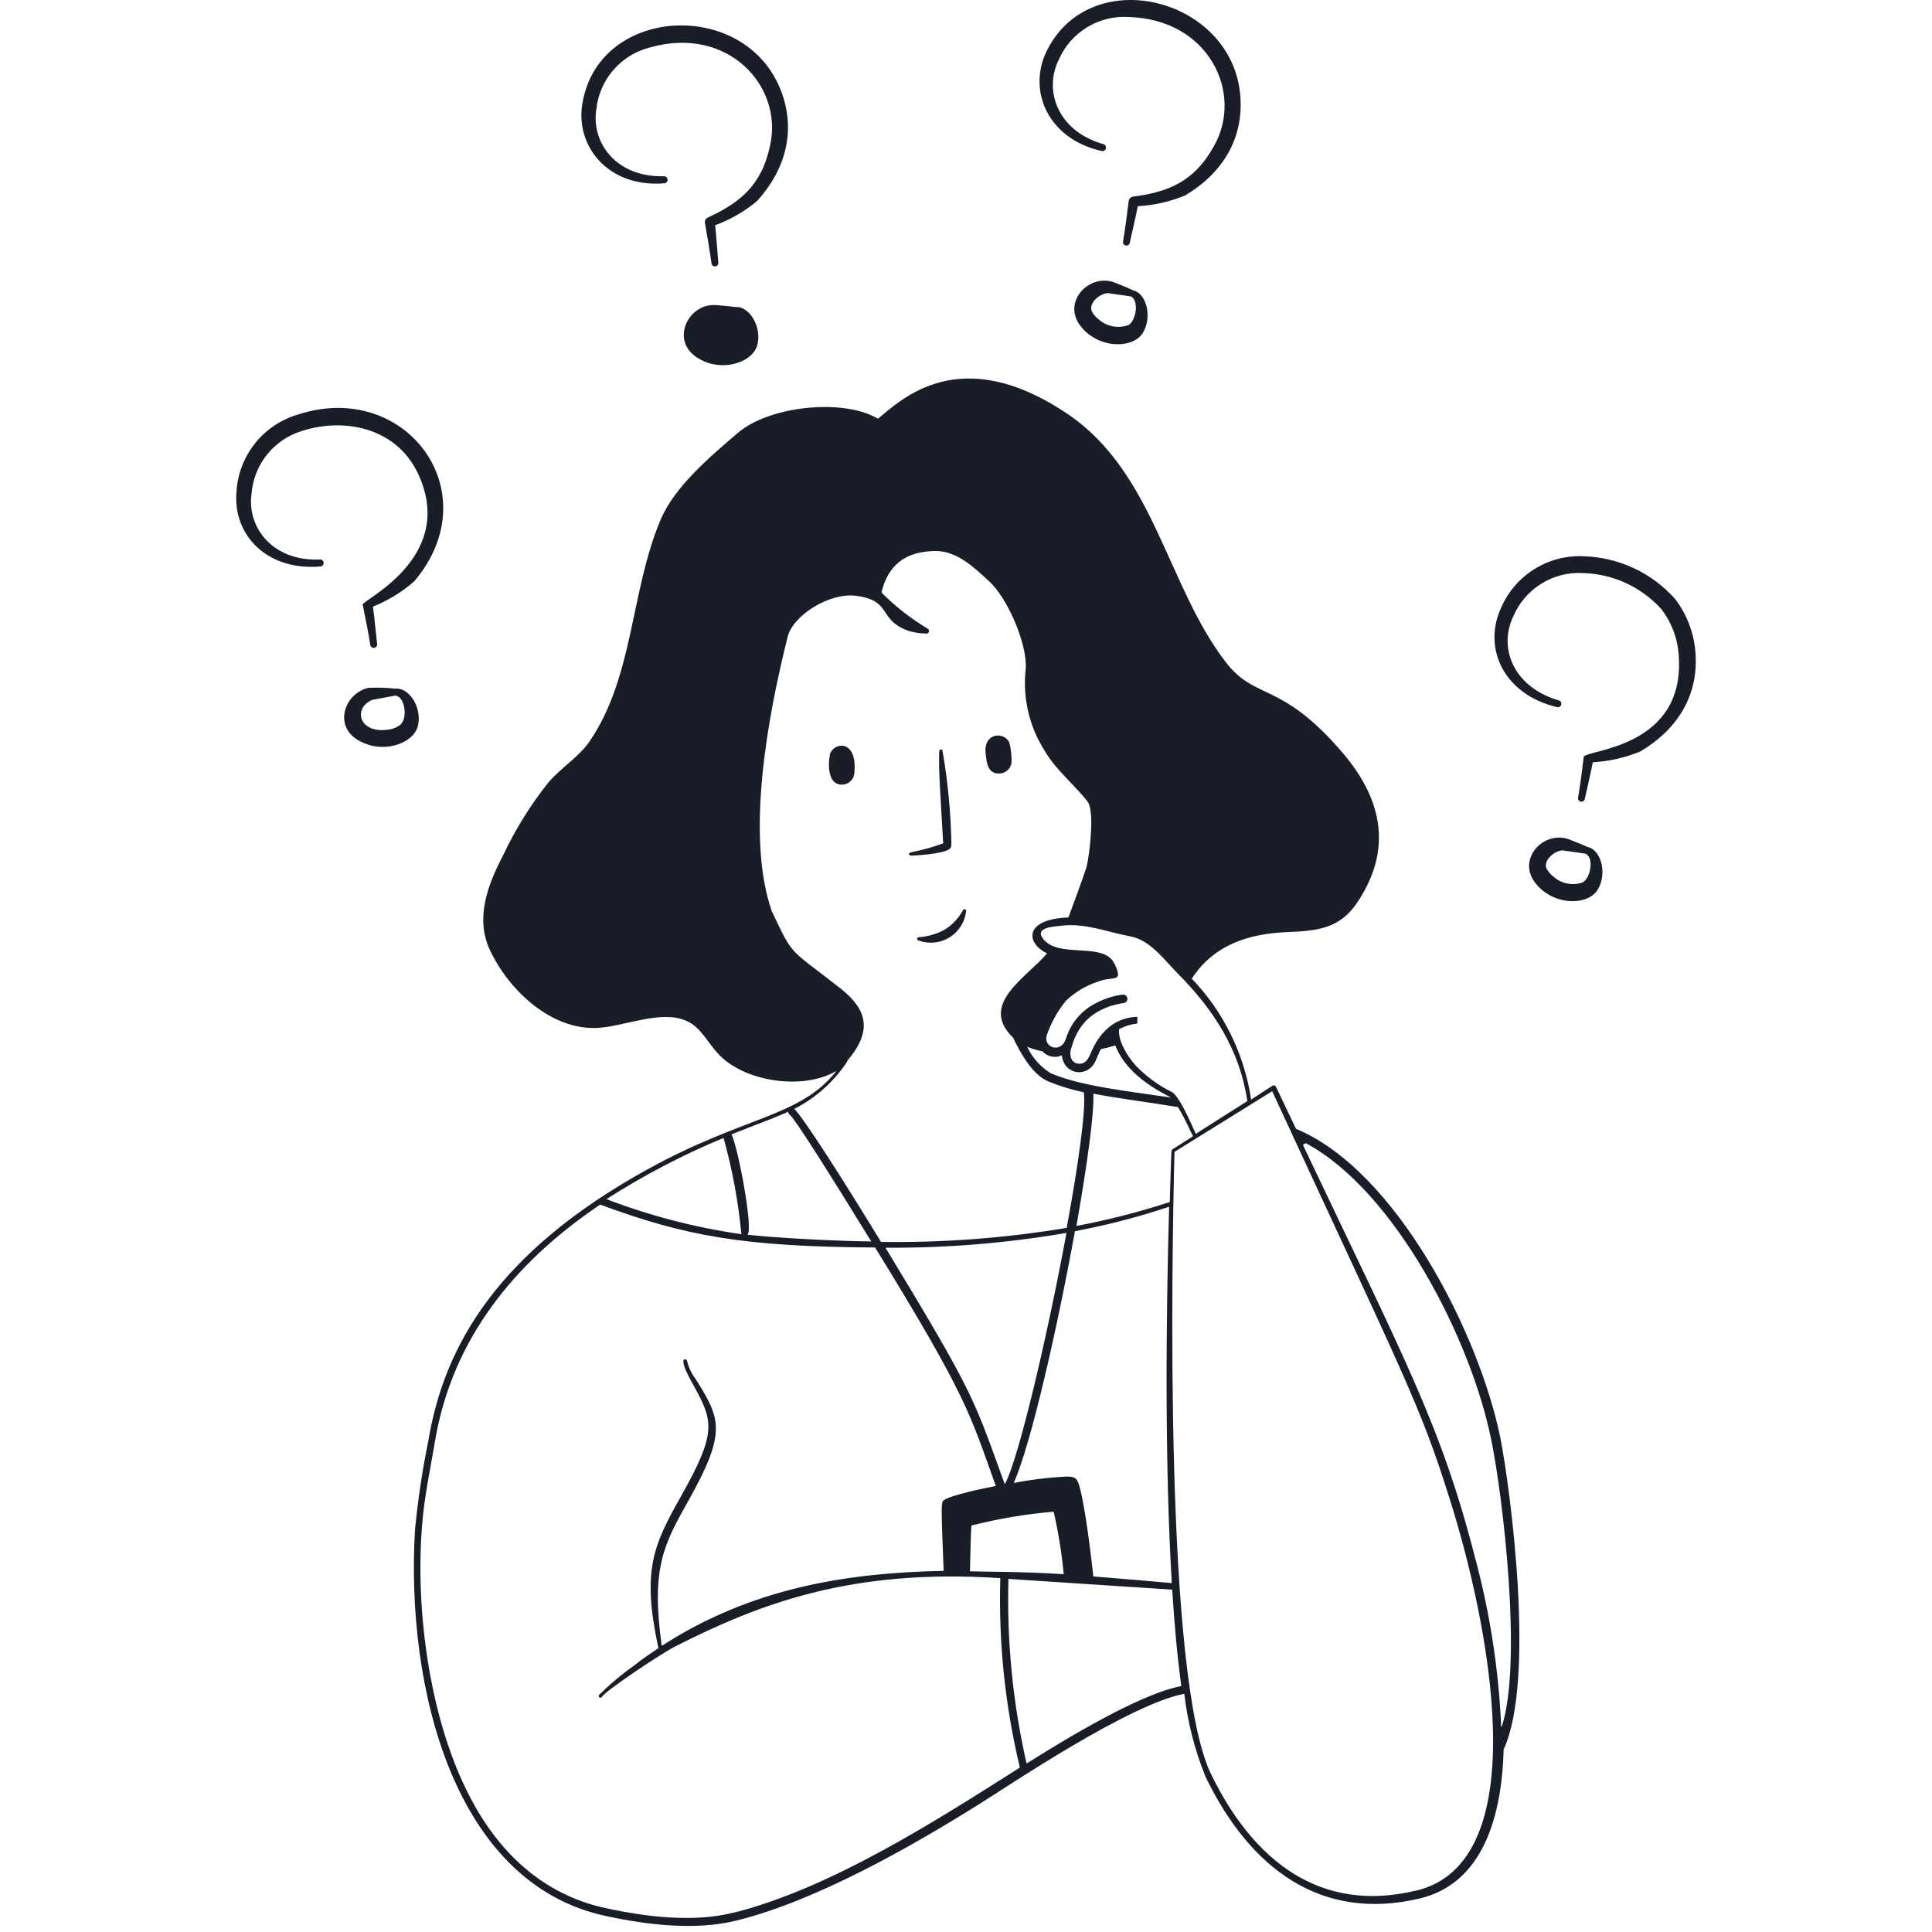 <svg width="319" height="319" viewBox="0 0 319 319" fill="none" xmlns="http://www.w3.org/2000/svg">
<path fill-rule="evenodd" clip-rule="evenodd" d="M137.134 124.249C136.887 124.727 136.163 129.558 139.005 129.558C139.501 129.559 139.982 129.381 140.358 129.056C140.734 128.731 140.98 128.281 141.053 127.789C141.653 122.373 138.122 122.391 137.134 124.249ZM162.73 124.178C162.889 126.054 163.1 127.718 164.971 127.718C165.468 127.719 165.948 127.541 166.324 127.215C166.7 126.89 166.947 126.441 167.019 125.948C167.057 124.809 166.932 123.671 166.648 122.568C165.625 120.674 162.465 121.134 162.73 124.178ZM150.373 141.274C150.92 141.274 155.669 141.044 156.781 140.177C157.116 139.929 157.081 139.451 157.081 139.009C156.975 133.989 156.491 128.984 155.633 124.037C155.633 123.771 155.404 123.718 155.263 123.754C155.121 123.789 155.051 124.037 155.069 124.461C155.069 125.913 154.945 126.408 155.457 134.531C155.792 139.841 155.651 138.354 155.757 139.239C154.102 139.847 152.402 140.326 150.673 140.673C149.526 140.92 150.338 141.274 150.373 141.274ZM155.951 153.521C154.641 154.225 153.197 154.641 151.715 154.742C151.64 154.742 151.568 154.772 151.515 154.825C151.462 154.878 151.432 154.95 151.432 155.025C151.432 155.1 151.462 155.172 151.515 155.226C151.568 155.279 151.64 155.308 151.715 155.308C152.544 155.607 153.43 155.715 154.306 155.623C155.183 155.532 156.028 155.243 156.777 154.778C157.527 154.314 158.163 153.686 158.637 152.941C159.112 152.197 159.412 151.354 159.517 150.477C159.526 150.441 159.528 150.403 159.523 150.367C159.518 150.33 159.506 150.294 159.487 150.262C159.468 150.23 159.443 150.202 159.413 150.18C159.384 150.158 159.35 150.141 159.314 150.132C159.278 150.123 159.241 150.12 159.204 150.126C159.167 150.131 159.132 150.143 159.1 150.162C159.068 150.181 159.04 150.206 159.018 150.236C158.995 150.266 158.979 150.299 158.97 150.335C158.255 151.641 157.215 152.738 155.951 153.521ZM50.037 71.103C57.221 68.855 65.924 70.802 69.278 78.766C75.086 92.252 59.728 99.118 59.887 99.826C60.24 101.596 60.875 104.693 61.14 106.481C61.161 106.631 61.241 106.766 61.362 106.858C61.483 106.949 61.635 106.988 61.785 106.967C61.934 106.946 62.07 106.866 62.161 106.745C62.252 106.624 62.291 106.472 62.27 106.321C62.058 104.552 61.829 102.003 61.581 100.163C64.077 99.159 66.387 97.741 68.413 95.968C80.876 81.226 66.966 62.626 49.19 68.448C46.375 69.271 43.885 70.952 42.066 73.257C40.248 75.563 39.19 78.379 39.039 81.314C38.475 88.287 44.017 94.305 52.967 93.526C53.102 93.502 53.224 93.431 53.312 93.326C53.4 93.221 53.449 93.088 53.449 92.951C53.449 92.813 53.4 92.68 53.312 92.575C53.224 92.47 53.102 92.399 52.967 92.376C45.024 92.783 40.769 87.066 41.528 81.58C41.704 79.17 42.615 76.872 44.137 74.998C45.659 73.124 47.718 71.764 50.037 71.103ZM181.882 24.93C182.032 24.97 182.192 24.948 182.326 24.87C182.46 24.792 182.558 24.664 182.597 24.514C182.637 24.364 182.616 24.204 182.538 24.069C182.46 23.935 182.332 23.837 182.183 23.797C174.539 21.638 172.333 14.86 174.804 9.887C175.766 7.666 177.387 5.795 179.446 4.529C181.505 3.262 183.902 2.661 186.313 2.808C199.588 3.144 205.413 15.391 200.435 24.133C197.134 30.115 192.721 31.726 187.072 32.469C186.894 32.494 186.728 32.577 186.601 32.704C186.474 32.832 186.391 32.998 186.366 33.177C186.172 34.805 185.748 38.008 185.431 39.867C185.4 40.014 185.43 40.168 185.512 40.294C185.595 40.42 185.724 40.508 185.872 40.539C186.019 40.569 186.173 40.54 186.299 40.457C186.424 40.374 186.512 40.244 186.543 40.097C186.949 38.185 187.496 35.938 187.867 34.044C190.548 33.899 193.186 33.301 195.669 32.274C201.653 28.735 205.29 23.142 204.813 16.063C203.701 -0.555 179.517 -6.501 172.562 8.984C169.861 15.284 173.145 22.948 181.882 24.93ZM279.959 107.967C279.757 104.687 278.59 101.54 276.605 98.924C274.696 96.77 272.367 95.031 269.763 93.814C267.158 92.596 264.332 91.926 261.459 91.845C258.535 91.709 255.641 92.487 253.178 94.073C250.714 95.658 248.803 97.972 247.708 100.693C244.937 107.118 248.273 114.604 256.976 116.728C257.053 116.763 257.137 116.78 257.223 116.779C257.308 116.778 257.391 116.758 257.468 116.721C257.545 116.684 257.612 116.631 257.666 116.564C257.72 116.498 257.758 116.421 257.779 116.339C257.8 116.256 257.803 116.17 257.787 116.086C257.771 116.002 257.737 115.923 257.688 115.854C257.638 115.785 257.574 115.727 257.5 115.685C257.425 115.644 257.343 115.619 257.258 115.613C249.668 113.312 247.408 106.764 249.897 101.702C250.86 99.481 252.48 97.611 254.539 96.344C256.598 95.078 258.995 94.477 261.406 94.623C263.855 94.691 266.263 95.257 268.487 96.285C270.711 97.313 272.704 98.783 274.346 100.605C275.999 102.769 276.981 105.372 277.17 108.091C278.423 123.7 261.654 123.754 261.495 124.992C261.283 126.762 260.894 129.877 260.559 131.682C260.529 131.83 260.558 131.984 260.641 132.11C260.724 132.236 260.853 132.324 261 132.355C261.148 132.385 261.301 132.356 261.427 132.273C261.553 132.19 261.641 132.06 261.671 131.912C262.095 130.019 262.624 127.753 262.995 125.86C265.682 125.708 268.324 125.11 270.815 124.09C276.711 120.621 280.436 115.117 279.959 107.967ZM68.996 119.895C69.755 116.745 67.477 113.436 65.218 113.701C63.752 113.542 62.277 113.501 60.805 113.577C56.974 114.498 55.174 119.524 58.775 121.984C62.906 124.745 68.254 122.833 68.996 119.895ZM66.259 119.541C65.632 120.066 64.865 120.392 64.053 120.479C59.251 121.152 58.228 116.94 61.458 115.56L65.253 114.852C66.895 114.993 67.266 118.515 66.259 119.453V119.541ZM183.965 46.627C179.852 45.123 175.404 49.777 178.317 53.706C181.229 57.635 187.002 57.635 188.661 55.016C190.32 52.397 189.314 48.432 187.09 47.937C186.896 47.848 185.36 47.14 183.965 46.627ZM186.19 53.706C185.4 53.975 184.554 54.036 183.735 53.881C182.915 53.725 182.149 53.361 181.512 52.821C180.99 52.446 180.561 51.955 180.258 51.388C179.747 49.954 181.582 48.485 182.924 48.397L186.737 48.945C188.22 49.742 187.478 53.211 186.19 53.759V53.706ZM262.165 139.858C261.812 139.699 259.994 138.938 259.059 138.584C254.928 137.08 250.497 141.734 253.41 145.663C256.323 149.592 262.077 149.592 263.754 146.973C265.431 144.354 264.407 140.354 262.165 139.858ZM261.265 145.716C260.475 145.984 259.63 146.043 258.811 145.888C257.991 145.733 257.226 145.369 256.587 144.831C256.07 144.444 255.643 143.949 255.334 143.38C254.84 141.964 256.658 140.496 257.999 140.407L261.812 140.956C263.295 141.699 262.554 145.15 261.265 145.716Z" fill="#181D27"/>
<path d="M110.079 30.08C109.974 30.194 109.828 30.262 109.673 30.269C100.742 30.971 95.341 24.628 96.058 17.808C98.124 0.952 122.98 -0.553 128.953 14.988C131.501 21.608 129.68 28.029 125.011 33.188C122.943 34.906 120.601 36.261 118.082 37.196C118.288 39.115 118.429 41.424 118.606 43.37C118.621 43.52 118.575 43.67 118.48 43.787C118.384 43.903 118.246 43.977 118.096 43.992C117.947 44.007 117.797 43.961 117.681 43.865C117.564 43.769 117.491 43.631 117.476 43.481C117.23 41.611 116.688 38.426 116.393 36.813C116.364 36.635 116.394 36.452 116.477 36.292C116.561 36.133 116.695 36.005 116.858 35.928C122.033 33.539 125.772 30.69 127.157 23.997C129.328 14.168 120.144 4.201 107.367 7.824C105.021 8.4 102.908 9.686 101.316 11.508C99.724 13.329 98.729 15.597 98.466 18.004C97.576 23.488 101.686 29.306 109.625 29.098C109.78 29.091 109.931 29.147 110.045 29.252C110.159 29.357 110.226 29.504 110.233 29.659C110.239 29.814 110.184 29.966 110.079 30.08Z" fill="#181D27"/>
<path d="M114.772 58.812C110.829 55.925 113.702 50.158 118.075 50.373C119.558 50.449 121.235 50.669 121.446 50.695C123.717 50.508 125.849 53.995 125.039 56.99C124.228 59.984 118.715 61.699 114.772 58.812Z" fill="#181D27"/>
<path fill-rule="evenodd" clip-rule="evenodd" d="M247.744 237.479C244.213 220.064 230.48 193.235 213.992 186.386L210.674 179.431C210.65 179.38 210.616 179.335 210.573 179.299C210.531 179.263 210.481 179.237 210.427 179.222C210.374 179.207 210.318 179.203 210.263 179.212C210.208 179.22 210.155 179.241 210.109 179.271L206.578 181.554C205.457 174.042 202.033 167.066 196.781 161.591C200.453 155.91 206.331 154.176 212.404 153.911C217.434 153.698 221.141 153.397 224.054 149.079C229.826 140.549 228.467 132.231 221.689 124.302C211.362 112.232 207.302 115.843 202.271 109.171C192.704 96.641 190.532 78.111 176.446 68.466C158.44 56.237 148.731 66.095 144.954 69.139C139.429 65.776 127.107 66.944 121.812 71.492C117.31 75.35 111.344 80.341 109.031 85.916C104.106 97.685 104.636 111.613 97.434 122.285C95.668 124.939 92.65 126.727 90.514 129.24C87.582 132.925 85.088 136.94 83.082 141.204C80.47 146.159 78.475 151.663 80.858 156.795C84.053 163.662 91.202 170.21 98.828 169.715C103.241 169.414 109.084 166.759 113.233 168.511C115.704 169.538 116.657 171.927 118.528 173.927C122.765 178.652 132.65 180.085 138.122 176.811C132.103 184.492 122.924 184.227 106.913 193.075C82.341 206.632 73.374 222.029 70.743 237.798C69.737 242.703 68.995 247.66 68.519 252.646C67.001 278.361 74.786 310.96 100.029 316.358C106.948 317.844 114.874 318.8 121.723 317.083C134.698 313.844 150.179 305.084 161.547 297.97C166.843 294.66 186.437 281.405 195.546 279.67C196.094 284.393 197.282 289.02 199.076 293.421C206.366 308.447 218.035 317.331 234.381 313.473C244.972 310.977 247.991 299.669 248.273 288.838C253.587 277.405 249.368 245.797 247.744 237.479ZM186.666 154.618C189.809 155.202 191.962 158.158 194.292 160.565C200.453 166.741 204.689 173.36 205.96 181.802C200.859 185.058 197.54 187.111 197.47 187.218C197.399 187.324 194.945 181.059 193.463 180.298C191.244 179.194 189.232 177.715 187.514 175.926C186.19 174.458 184.566 171.874 184.778 169.927C185.716 169.426 186.74 169.108 187.796 168.989V167.892C182.342 168.051 180.47 173.042 179.976 174.157C179.623 174.953 179.129 175.749 177.999 175.626C176.869 175.502 176.463 174.192 176.887 173.024C177.311 171.856 178.334 166.724 185.554 165.609C185.645 165.596 185.732 165.565 185.81 165.519C185.889 165.472 185.958 165.411 186.013 165.338C186.068 165.265 186.108 165.181 186.13 165.093C186.153 165.004 186.158 164.912 186.146 164.821C186.133 164.73 186.102 164.643 186.056 164.564C186.01 164.486 185.948 164.417 185.875 164.362C185.802 164.307 185.719 164.266 185.631 164.244C185.543 164.221 185.451 164.215 185.36 164.228C183.849 164.421 182.385 164.882 181.035 165.591C179.822 166.185 178.746 167.025 177.874 168.057C177.002 169.09 176.353 170.293 175.969 171.59C175.122 174.015 172.156 172.936 172.862 170.847C173.573 168.816 174.63 166.923 175.987 165.255C177.493 163.815 179.303 162.732 181.282 162.087C182.836 161.45 184.16 161.751 184.513 161.237C184.866 160.724 184.036 159.007 183.613 158.494C181.335 155.769 174.786 158.123 172.28 155.079C170.673 153.079 174.045 153.008 175.404 152.831C179.217 152.406 182.836 153.893 186.666 154.618ZM193.145 198.473C188.099 200.122 182.951 201.44 177.734 202.42C179.5 192.35 180.7 183.713 180.523 180.581C184.636 181.377 189.35 181.944 194.504 182.793C195.899 185.112 196.658 187.058 196.993 187.607L193.568 189.784C193.392 190.014 193.427 189.058 193.145 198.473ZM173.974 249.602C174.756 253 175.31 256.447 175.634 259.92C168.396 259.459 162.871 259.548 160.153 259.442C160.258 254.469 160.311 252.929 160.4 251.885C164.855 250.753 169.395 249.989 173.974 249.602ZM146.207 206.012C156.221 206.084 166.222 205.267 176.093 203.57C172.951 220.56 168.167 240.983 165.907 245.071C160.717 230.878 161.247 230.825 146.207 206.012ZM167.39 244.841C170.25 238.417 174.592 219.25 177.487 203.287C182.756 202.297 187.952 200.949 193.039 199.252C192.492 218.365 192.333 242.222 193.48 261.389C190.126 261.088 185.254 260.663 180.523 260.291C180.223 257.424 179.041 247.443 178.034 244.823C177.77 244.116 177.452 243.832 176.269 243.797C173.317 243.927 170.379 244.276 167.478 244.841H167.39ZM173.692 177.325C171.904 176.277 170.476 174.709 169.597 172.829C170.414 173.175 171.266 173.43 172.138 173.59C172.469 173.964 172.896 174.239 173.373 174.386C173.849 174.532 174.356 174.545 174.839 174.422C175.634 174.174 175.122 174.068 175.545 175.183C175.708 175.632 175.982 176.033 176.342 176.346C176.702 176.66 177.135 176.876 177.601 176.975C178.067 177.074 178.551 177.053 179.007 176.913C179.463 176.773 179.875 176.518 180.206 176.174C180.894 175.555 180.947 174.811 181.777 173.219C182.589 173.059 183.383 172.847 184.16 172.617C186.26 178.139 192.845 180.811 193.304 181.218C185.554 180.068 178.688 179.342 173.78 177.325H173.692ZM139.852 175.201C144.089 170.281 143.224 166.759 138.864 163.273C130.038 156.335 131.132 158.193 127.425 150.442C123.065 137.859 126.825 118.037 130.055 105.136C130.938 101.596 136.957 97.809 141.335 98.375C147.408 99.154 144.866 102.357 150.055 104.18C150.956 104.444 151.888 104.587 152.827 104.605C152.882 104.622 152.941 104.628 152.999 104.623C153.057 104.618 153.114 104.601 153.165 104.574C153.217 104.547 153.263 104.51 153.3 104.465C153.337 104.42 153.365 104.369 153.383 104.313C153.4 104.257 153.406 104.198 153.401 104.14C153.396 104.082 153.379 104.025 153.352 103.974C153.325 103.922 153.288 103.876 153.244 103.838C153.199 103.801 153.147 103.773 153.092 103.755C150.338 102.1 147.801 100.108 145.536 97.827C146.613 93.42 149.349 91.013 154.486 90.978C158.017 90.978 160.806 93.668 163.312 95.968C166.349 98.747 169.614 106.251 169.367 110.374C168.809 115.152 169.926 119.976 172.527 124.019C174.292 127.099 177.611 129.771 179.588 132.372C180.682 133.824 180.047 140.301 179.411 143.15C178.582 145.646 176.816 150.406 176.41 151.486C169.032 151.751 169.349 155.716 172.88 157.415C169.579 161.379 161.512 165.786 167.284 171.343C168.52 173.944 170.497 177.502 173.145 178.581C175.024 179.345 176.967 179.937 178.952 180.351C179.341 183.094 178.07 192.173 176.128 202.738C165.997 204.428 155.735 205.204 145.466 205.057C139.093 194.597 132.756 184.687 131.15 183.094C134.716 181.276 137.747 178.555 139.941 175.201H139.852ZM127.813 184.527C131.344 183.2 129.579 183.43 130.426 184.085C131.273 184.74 137.099 193.996 143.859 204.986C135.845 204.862 126.825 204.26 123.418 203.871C124.442 203.057 121.794 189.076 120.77 187.306C123.33 186.28 125.695 185.377 127.902 184.527H127.813ZM119.464 187.855C120.915 193.066 121.902 198.396 122.412 203.783C114.795 202.688 107.323 200.747 100.134 197.995C106.295 194.045 112.793 190.651 119.552 187.855H119.464ZM121.07 315.809C114.451 317.472 106.701 316.499 100.029 315.066C89.596 312.818 82.376 305.827 77.681 296.872C70.214 282.714 67.99 261.672 70.267 246.93C70.726 243.974 71.308 241.054 71.802 238.081C74.609 221.215 84.83 208.508 99.093 198.898C113.091 204.048 122.5 205.853 144.495 205.977C159.729 230.754 160.064 233.232 164.424 245.354C163.083 245.602 156.869 246.859 155.81 247.726C155.386 248.062 155.386 248.735 155.81 259.371C139.746 259.69 124.036 262.203 109.261 271.759C107.496 258.999 109.526 255.141 113.639 247.832C120.099 236.346 118.934 234.223 114.857 227.692C114.184 226.811 113.703 225.798 113.444 224.719C113.444 224.294 111.679 223.71 114.168 228.099C117.699 234.541 118.652 236.063 112.403 247.124C107.831 255.23 105.96 259.389 108.714 272.131C107.478 272.963 106.066 273.901 104.706 274.998C102.63 276.464 100.681 278.104 98.881 279.9C98.846 279.968 98.839 280.048 98.862 280.121C98.886 280.194 98.937 280.254 99.005 280.29C99.073 280.325 99.152 280.332 99.225 280.308C99.297 280.285 99.358 280.234 99.393 280.166C99.94 279.192 109.067 273.087 111.52 271.83C125.218 264.91 140.364 258.929 165.166 260.574C164.853 271.096 165.94 281.612 168.396 291.846C155.651 299.916 137.54 311.703 121.158 315.809H121.07ZM169.491 291.138C167.223 281.158 166.22 270.93 166.507 260.698C193.304 262.468 184.901 261.902 193.551 262.468C193.869 267.636 194.345 273.246 195.051 278.396C188.132 279.688 175.687 287.298 169.579 291.138H169.491ZM233.639 312.199C218.052 315.897 206.984 307.367 199.959 292.926C192.192 276.998 193.48 207.818 193.922 190.191L210.056 180.174C231.839 227.338 234.451 231.798 239.341 247.425C245.661 267.335 253.993 307.491 233.728 312.199H233.639ZM247.867 285.121C247.458 275.644 246.002 266.243 243.525 257.088C237.929 235.267 231.874 224.33 215.122 189.023L215.616 188.757C230.409 196.686 242.942 221.303 246.226 237.744C248.026 246.328 251.468 274.396 247.955 285.121H247.867Z" fill="#181D27"/>
</svg>
